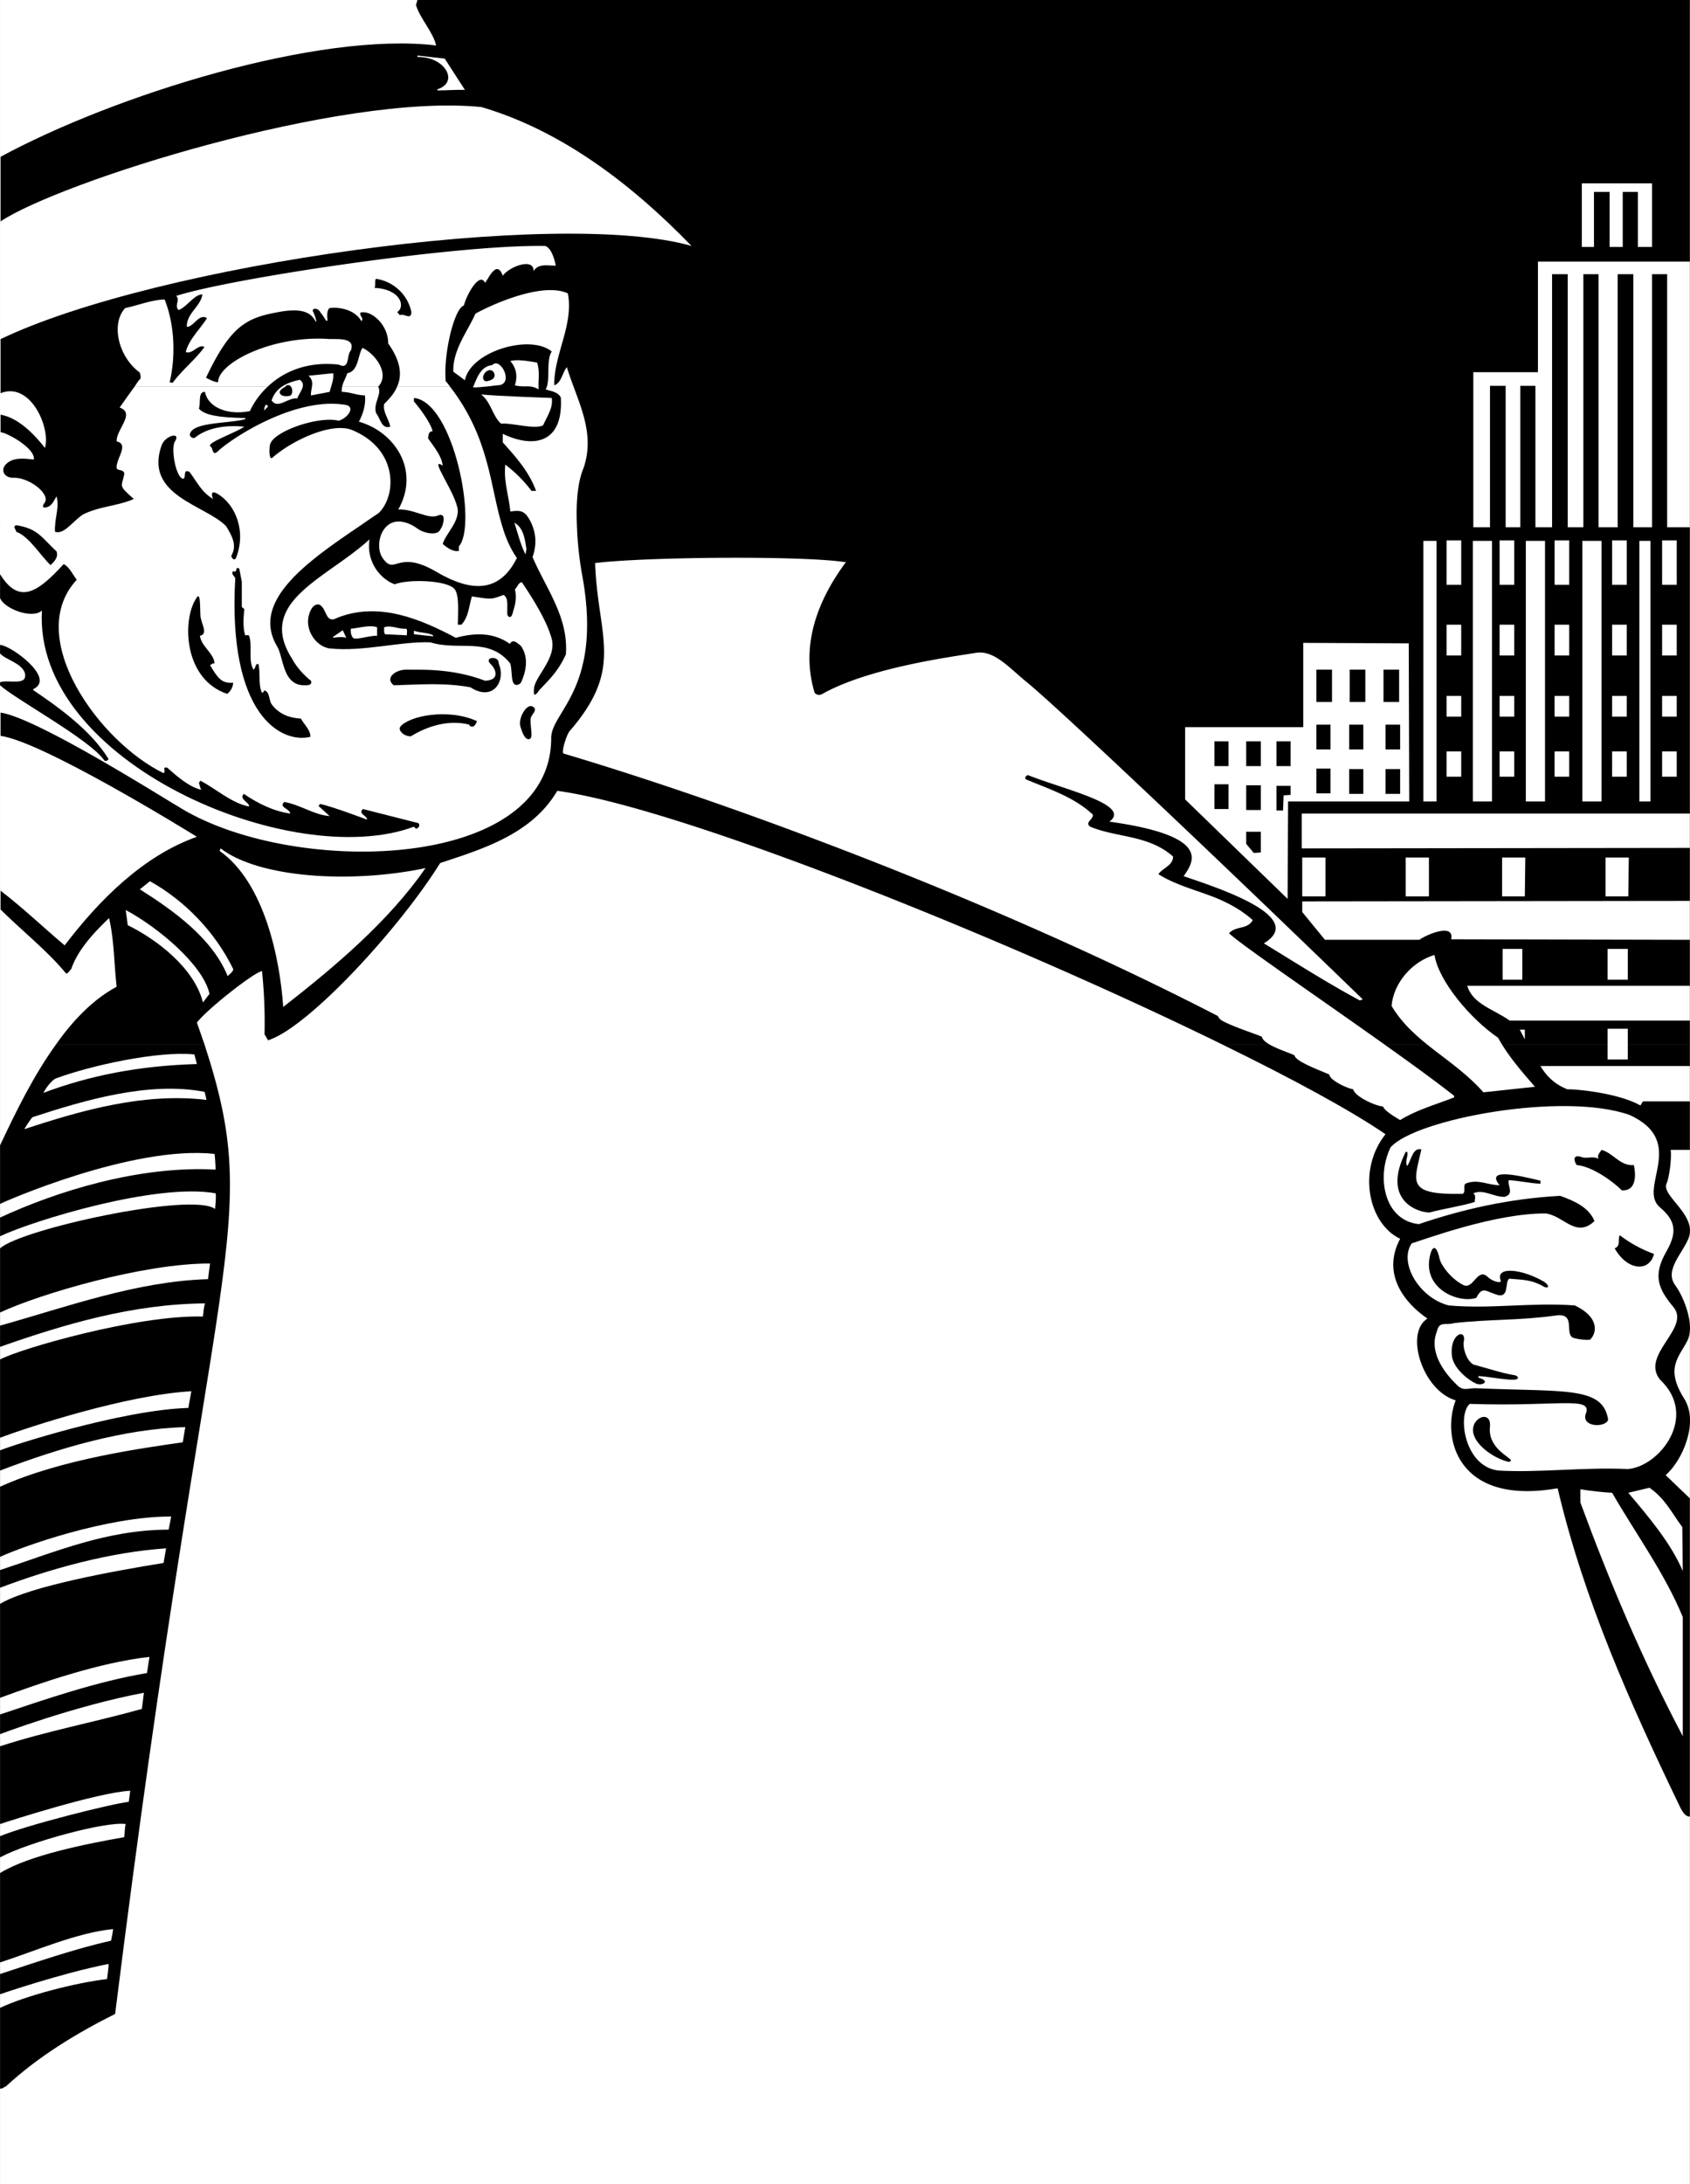 <svg width="446.451" height="432.5pt" viewBox="0 0 334.838 432.5" xmlns="http://www.w3.org/2000/svg"><rect x="0" y="0" width="334.838" height="432.5" fill="#808080" stroke="none"/><path style="fill:#fff;fill-opacity:1;fill-rule:nonzero;stroke:none" d="M84.125 759.273v-432.5h334.8v432.5h-334.8" transform="translate(-84.115 -326.773)"/><path style="fill:#000;fill-opacity:1;fill-rule:nonzero;stroke:none" d="M326.227 533.574c-42.297-20.738-107.172-46.886-131.704-50.199-5.05 8.617-14.836 11.516-23.199 14.3-8.101 13.012-26.144 32.59-34.097 35.098l-.704-1.199a96.914 96.914 0 0 0-.5-12.5c-1.503.18-10.93 7.574-12.898 10.2.527 1.476 1.012 2.913 1.5 4.3H95.227c3.367-4.77 7.316-8.883 12-11.398-.547-4.953-.477-9.086-1.5-13.602-2.672 2.559-6.153 6.11-7.5 10.102-.32.285-.54.793-1 .898-3.454-4.238-8.602-8.37-13-12.699V326.773h334.699s-.004 150.477 0 206.801h-92.7" transform="translate(-84.115 -326.773)"/><path style="fill:#000;fill-opacity:1;fill-rule:nonzero;stroke:none" d="M124.625 533.574c11.895 36.543 1.484 38.406-17.7 192-7.57 3.785-15.253 8.422-21.698 14.403-.082-.18-.372.402-1.102.398v-186.8c3.008-6.388 6.578-13.759 11.102-20h29.398m294.301-.001c-.004 12.961 0 20.903 0 20.903h-3.801c.242 1.804-.348 5.718-.8 6.597-1.2 2.551 6.238 6.239 4.3 11-1.223 2.985-4.777 6.254-2.602 9.2 1.852 2.538 3.914 8.038 2.403 11-1.727 3.37-4.426 5.413-.602 11.5 2.887 4.593-.281 12.156-3.699 15.101l4.8 4.602v63c-.85.09-1.519-.899-2.198-2.403-9.68-20.11-18.813-40.554-24-62.597-19.954 3.515-23.036-10.079-20.204-17.403-6.546-1.918-10.171-13.336-5.597-16.199-4.305-2.938-9.196-8.648-5.403-15.8-6.375-3.028-8.5-13.712-2.898-20.7-6.797-4.66-18.348-10.934-32.398-17.8h92.699" transform="translate(-84.115 -326.773)"/><path style="fill:#fff;fill-opacity:1;fill-rule:nonzero;stroke:none" d="M418.926 521.977h-44.102c1.047 3.656 5.399 4.722 8.403 6.898h35.699v-6.898m0 15.898h-29.602c1.992 3.367 4.54 4.246 5.301 4.602 1.863-.059 10.23.773 14.5 3.199l.5-.801h9.3v-7m.001-32.699-76.801.097v2.102l4.5 5.5h18.7c1.648-1.164 6.995-3.34 6.3-.102l47.3.102v-7.7m.001-17.3h-76.903v6.898l76.903-.097v-6.801m0-109.301h-30.102v21.903h-12.8v30.699h3.3v-28h3.102v28h2.898v-28h3v28h3.301v-50.102h3.102v50.102h3.097v-50.102h3v50.102h3.801v-50.102h3.102v50.102h3.699v-50.102h3v50.102h4.5v-52.602M84.125 326.773v31.102c22.723-12.313 63.082-24.879 86.398-22.102-.625-2.703-3.09-5.168-4-8l.301-1H84.125m0 67.204c30.969-14.918 110.688-26.059 137-18.5-11.785-12.172-25.707-22.832-41.602-27.5-27.878-2.864-83.714 14.851-95.398 22.699v23.3m10.898 37.001c.102-2.149.836-3.836.301-5.903-.535.797-.68 1.36-1.398 1.903-.7.398-1.852.59-1-.602 1.297-1.68-2.817-4.926-5.903-5-2.078.164-2.84-1.484-1.796-2.602 1.441-1.586 3.906-1.168 5.597-1 .34-2.343-5.851-5.597-6.699-5.398v-3.5c3.594.54 6.895 4.02 8.898 6.602 1.168-3.997-2.914-13.332-8.898-10.801 0 0-.023 12.441 0 26.3h10.898" transform="translate(-84.115 -326.773)"/><path style="fill:#fff;fill-opacity:1;fill-rule:nonzero;stroke:none" d="M173.227 403.273a6.96 6.96 0 0 0-.801-1c-.496-5.113 1.605-14.355 3.597-15 .473-2.003 3.082-6.789 4.204-4.5.765-.984 2.324-4.644 3.5-1.398 1.394-1.906 6.253-3.61 6.097-.898.953-1.586 2.766-1.079 4.403-1.102-.258-1.355-.91-3.531-2.102-3.898-17.61-.309-62.563 6.46-73.102 9.898.848.766-.457 1.996.5 2.8 1.727-.73 3.106-3.12 4.704-3.1-.438 2.515-3.122 3.675-3.102 6.402 1.36.101 2.371-2.727 4-1.704-1.41 2.239-3.586 4.2-4.2 6.704 1.34.539 2.427-1.637 3.7-1-1.707 2.41-4.39 4.511-6.3 7.097l-.598-.097c1.277-5.461.914-11.625-1-16.403-2.582.067-5.192 1.153-7.801 1.7-2.864 3.042-1.414 9.57 2.8 12.703.227.218.407 1.394 0 1.5 0 0-.425.511-.902 1.296h26.403c3.597-3.379 8.507-4.918 14-4.296 2.285 1.085 1.488-1.817 2.398-2.801 1.047-2.86-3.246-2.11-4.7-2.301-11.144-.61-21.655 4.824-21.6 8.602-.927-.098-1.798-.606-2.4-.903 4.7-9.851 7.688-11.754 13.802-12.898 5.851-1.211 7.152.379 7.898 1.699l.2.102s-.388-1.543-.7-2c-.277-.743.988-.833 1.5.199.45.5.797 1.136 1.102 1.597h.296s-.336-1.996.403-2.5c2.129-.254 5.031.399 6.3 2.602.544-.61-.402-.973-.203-1.7 2.122-.577 5.547 2.415 5.5 6.098 2.664 3.762 2.696 6.442 1.801 8.5h10.403" transform="translate(-84.115 -326.773)"/><path style="fill:#fff;fill-opacity:1;fill-rule:nonzero;stroke:none" d="M159.125 403.273c2.348-2.738-1.02-6.695-3.2-7.597-.96 1.484-.745 4.601-3 5-.304.976-.804 1.691-1 2.597h7.2m-48.301 0c-1.176 1.586-3 4.204-3 4.204 3.203 1.14-.71 4.328-.597 6.699 2.57.601-.188 3.43 0 5.3.175.594 1.554.16 1.5 1.2-.528 2.656-1.215 2.133 1.898 4.898-3.004 1.383-6.922 1.457-10.102 3.102-.968.64-1.836 1.57-2.699 2.3h57.5c1.281-.89 2.586-1.773 3.801-2.601 3.605-3.422 3.957-12.742-5.398-16.5-4.075-1.484-11.778 2.14-15.602 5.5-.746.691-.688-1.813-.5-2.602.695-2.57 9.438-5.652 13.602-4.699 1.726-.449 3.32-2.672 1.5-3.097-9.805-1.766-22.348 6.273-25.5 9.199-1.04.996-.946-.707-1.301-.903-1.41-.664 4.46-2.597 6.597-4-3.226-.336-7.07.024-9.699 2.102-.36.371-1.086-.082-1.097-.5.285-2.574 7.535-2.176 11-3.102v-.199c-2.739-.152-7.723-.09-9.204-1.898.41-1.09-.242-3.336 1.204-3.301.605 3.121 4.597 4.684 8.898 3.8a15.776 15.776 0 0 1 3.602-4.902h-26.403" transform="translate(-84.115 -326.773)"/><path style="fill:#fff;fill-opacity:1;fill-rule:nonzero;stroke:none" d="M162.824 403.273c-.582 1.465-1.699 2.598-2.597 3.5-.332 1.551.972 3.004 1.199 4.5-1.75.532-1.969-1.714-2.801-2.699-.617-2.062 1.27-3.726.398-5.3.028.019.055-.012.102 0h-7.2c-.085.296-.12.656-.1 1.101 1.472-.035 2.991.688 4.6.7.208 1.73-.374 3.687-1.198 5.198 7.113 2.024 12.187 9.633 7.796 17.403 2.887-.211 5.934 1.988 7.801 1.199 1.555-.637 1.285 1.008.903 2.102h11.898c-2.422-7.836-2.477-17.528-10.398-27.704h-10.403m3.301 27.704c-2.46-1.41-4.258-1.075-5.398 0h5.398" transform="translate(-84.115 -326.773)"/><path style="fill:#fff;fill-opacity:1;fill-rule:nonzero;stroke:none" d="M198.426 430.977c-.2-4.274.066-8.614 1.3-11.5 2.508-7.309-1.335-13.473-3.3-20-.863 1.02-1.078 3.12-2.5 3.597-.102-6.058 3.887-11.93 2.699-18.199-4.883-2.297-14.738 2.031-18.3 4-1.684 3.719-4.512 7.2-4.4 11.5.759.555 1.555 1.137 2.302 1.7 1.105-5.712 12.91-9.216 17.199-5.7-1.196 1.871-.184 5.86-1.2 7.5 1.09.39 2.395.465 3 1.602.555 9.324-5.644 10.035-11.5 7.199v1.699c2.848 3.156 5.239 5.914 6.598 9.602h-.898a27.106 27.106 0 0 0-5.2-5.204c-.335 3.399.68 6.008 1 9.301 1.938-.328 2.508-.027 3.2.7.52.683.941 1.41 1.199 2.203h8.8m-114.3 0c-.016 17.347 0 36.898 0 36.898 7.164.879 33.527 17.66 35.3 18.602 21.981 13.875 73.696 13.152 73.9-13.403-.204-5.347 10.19-9.695 6.198-32.097-.503-2.625-.976-6.29-1.097-10h-8.801c.719 1.785.797 3.906 0 6.097 2.676 6.27 7.172 11.922 6.602 19.301-1.532 3.281-2.942 4.602-5.301 7.102-.262.34-1.246 1.957-1-.403.21-2.39 4.504-5.965 3.5-9.8-1.028-3.852-4.27-8.754-5.903-11.2-.734.035-.878.98-1.398 1.403.52 1.968-.188 3.832-.5 4.898-.297 1-1.082.566-1-.3-.04-1.688.223-2.762-.7-3.5-2.644.917-2.222.917-6.3.3-.621 1.875-.621 4.05-2.102 5.602h-.699c.078-3.145.235-6.13-.699-7.102-1.484-1.688-9.012-1.988-11.8-.898-2.65-.946-5.692-4.262-5-8.903-8.407 7.75-22.626 12.344-15.302 23.7.832 1.585 2.356 3.253 3.704 4.3.32.91-.696.91-1.301.903-4.324.008-4.074-5.414-5.403-7.704-5.285-8.902 5.891-16.753 16.301-23.796h-57.5c-.918.82-1.828 1.402-2.8 1.097a5.415 5.415 0 0 1 0-1.097h-10.9" transform="translate(-84.115 -326.773)"/><path style="fill:#fff;fill-opacity:1;fill-rule:nonzero;stroke:none" d="M160.727 430.977c-1.66 1.562-1.95 4.671-.801 6.296 2.504 3.63 2.785-1.859 10.597 2.704 7.012 4.128 12.57 4.187 16-2.704-1.343-1.937-2.226-4.039-2.898-6.296h-11.898c-.157.285-.274.53-.403.699-.554 1.25-3.254.652-4.3-.102-.344-.238-.641-.426-.899-.597h-5.398m-76.602 72.097c4.574 3.489 8.633 7.406 12.8 10.903 6.852-9.008 15.626-17.782 26.2-21.5-2.89-1.79-30.93-19.008-39-20v30.597m0 64.801c11.125-5.148 27.375-10.309 42.7-9.5.003-.863-.114-2.441-.2-3.102-16.258-1.785-42.07 9.614-42.5 9.903v2.699m0 3.699c6.621-3.133 31.047-10.61 42.7-8.5.171.606-.071 2.563-.098 3.102-4.516-3.43-38.551 4.008-42.602 7.8v-2.402m0 17.699c13.164-3.683 27.086-8.793 41.2-9.199l.402-3.097c-13.188-.059-33.743 6.027-41.602 9.699v2.597m0 4.204c12.73-4.48 26.285-8.497 40.602-8.602-.262.848-.329 1.926-.403 2.602-13.008-.364-36.328 6.402-40.199 8.5m0 15.5c5.66-2.13 25.145-8.504 37.898-9.204-.187.926-.375 2.168-.597 3.301-13.262.387-35.39 7.547-37.301 8.403v-2.5m0 6.5c11.516-4.403 24.559-8.27 36.7-8.602l-.5 3c-7.516 1.113-23.99 3.254-36.2 8.8v-3.198m0 17.097c4.355-2.047 21.2-8.035 33.898-8-.14.781-.336 1.91-.5 2.602-12.347.039-22.347 4.379-33.398 8v-2.602m0 6.102c10.355-3.895 21.86-7.035 32.898-7.801-.171.953-.359 2.14-.5 2.898-9.625 1.555-26.593 4.61-32.398 8.102v-3.2m0 21.802c7.824-2.872 19.578-6.989 29.602-8.102-.086.527-.38 2.523-.5 3.2-9.762 1.636-19.926 5.128-29.102 8.198v-3.296m0 7.199s14.527-5.555 28.5-8.2c0 0-.313 2.485-.398 3.2-9.391 2.629-19.008 4.426-28.102 7.398v-2.398m0 17.801c1.555-.532 19.29-6.25 25.8-6.602l-.3 2.2c-3.453.398-20.059 4.554-25.5 6.8v-2.398m0 6.597c5.441-2.941 20.957-7.195 24.898-6.597-.242.851-.171 1.941-.296 2.597-7.415 1.301-18.887 3.567-24.602 7.102v-3.102m0 20.801c6.848-2.203 15.258-5.918 22.398-6.602-.054.774-.28 1.543-.398 2.301-7.223 1.61-15.082 4.336-22 6.602v-2.301m0 6.301s12.078-4.153 21.5-6c.027.804-.242 2.344-.3 3-6.196.703-16.118 3.289-21.2 5.699v-2.7m92.102-377.101c-1.832-.058-3.688.114-5.403.102l-.097-.2c4.519-1.413 1.492-6.585-3.903-6.402v-.3l5.403.601 4 6.2" transform="translate(-84.115 -326.773)"/><path style="fill:#000;fill-opacity:1;fill-rule:nonzero;stroke:none" d="M165.625 388.574c-.078 1.7-1.383.176-2.3.602l-.5-.602c1.6-1.02.812-4.511-4.5-4.8.265-.532-.028-1.547.3-1.797 3.441.539 6.27 3.078 7 6.597" transform="translate(-84.115 -326.773)"/><path style="fill:#fff;fill-opacity:1;fill-rule:nonzero;stroke:none" d="M190.523 398.574c.618 1.778.184 3.516.301 5.301-1.785-1.059-2.656-.262-4.699-.8.613-1.887.234-3.52-.898-4.802 1.273-.386 3.449-.027 5.296.301m-7.898 4.5s-3.672.48-4.7.403h-.1c.773-1.75 1.425-4.141 3.8-4.403 1.71-1.793 4.516 4.031 1 4" transform="translate(-84.115 -326.773)"/><path style="fill:#000;fill-opacity:1;fill-rule:nonzero;stroke:none" d="M182.023 400.676c.418 1.125-.812 1.488-1.5 1.597-.62.036-.851-.625-.597-1.199.387-1.012 1.644-1.449 2.097-.398" transform="translate(-84.115 -326.773)"/><path style="fill:#fff;fill-opacity:1;fill-rule:nonzero;stroke:none" d="m149.426 404.375-3.7.7c-.117-1.317.899-2.696-.5-3.9l4.899-.5c.2 1.196-.453 2.65-.7 3.7m-6.402 1.301c-1.906-.25-3.793 2.215-5.097.398.797-2.605 3.262-3.62 5.597-4.097 1.508 1.074-.234 2.652-.5 3.699" transform="translate(-84.115 -326.773)"/><path style="fill:#000;fill-opacity:1;fill-rule:nonzero;stroke:none" d="M141.426 405.176c-.746.105-1.613.105-1.903-.602-.004-.816.942-.96 1.403-1.5 1.21-.418 1.476 1.992.5 2.102" transform="translate(-84.115 -326.773)"/><path style="fill:#fff;fill-opacity:1;fill-rule:nonzero;stroke:none" d="M193.426 405.574c.324 1.953-.906 3.621-1.7 5.403-1.503.925-6.456-.547-8.3-.301-1.66-1.313-2.024-4.332-4-5.801 2.793.324 14 .7 14 .7" transform="translate(-84.115 -326.773)"/><path style="fill:#000;fill-opacity:1;fill-rule:nonzero;stroke:none" d="M175.023 434.977v.898c-1.136.219-2.37-.652-3.199-1.398.758-2.227 3.004-4.04 3-6.602-.215-3.238-5.988-10.898-3-8.898-.183-1.88-1.707-3.692-2.898-5.403.101-.535.031-1.406.898-1.398-.433-1.965-3.262-5.446-3.699-5.903v-.699c7.906.77 12.617 25.297 8.898 29.403" transform="translate(-84.115 -326.773)"/><path style="fill:#fff;fill-opacity:1;fill-rule:nonzero;stroke:none" d="m137.227 407.273-.801.801s.195-1.926.8-.8" transform="translate(-84.115 -326.773)"/><path style="fill:#000;fill-opacity:1;fill-rule:nonzero;stroke:none" d="M118.727 414.273c-.793 1.465.293 7.266 1.699 7.301.68-.27-.192-1.937 1.199-1.398 1.512 1.996 2.379 4.027 4.7 5.398 0 0-.872-2.043.902-1 3.64 2.16 5.75 7.567 3.597 12.801-.367.457-.8-.121-.898-.5 1.258-2.16.097-4.043-1-5.898-4.121-4.235-16.309-6.047-12.801-16 .723-2.047 3.984-2.774 2.602-.704" transform="translate(-84.115 -326.773)"/><path style="fill:#fff;fill-opacity:1;fill-rule:nonzero;stroke:none" d="m188.426 435.477-.2 1.097c-1-2.004-1.507-4.18-2.203-6.3 1.856 1.035 2.075 3.28 2.403 5.203" transform="translate(-84.115 -326.773)"/><path style="fill:#000;fill-opacity:1;fill-rule:nonzero;stroke:none" d="M95.324 435.977c.406 1.203-.535 2.074-1.199 2.699-2.02-1.93-4.266-5.7-6.8-6.602-.005-.476-.802-.984 0-1.3 4.288.687 4.933 2.335 8 5.203" transform="translate(-84.115 -326.773)"/><path style="fill:#fff;fill-opacity:1;fill-rule:nonzero;stroke:none" d="M384.125 442.574h-2.898v-8.8h2.898v8.8m10.898 0h-2.898v-8.8h2.898v8.8m11.403 0h-2.903v-8.8h2.903v8.8m9.898 0h-2.898v-8.8h2.898v8.8m-42.699 0h-2.898v-8.8h2.898v8.8m-52.102 50.801a5449.658 5449.658 0 0 1 32.602 31.3l-.602.2c-6.433-3.45-12.668-7.438-19-11.3 8.797-5.305-9.648-11.153-15.898-13.302 1.352-1.898 3.074-4.507-.602-6.898h-6.898c1.922.629 3.738 1.535 5.398 3 .043 1.777-2.058 2.285-2.898 3.5 3.45 2.195 7.727 3.21 11.398 4.7 2.707 1.12 5.172 2.495 7.301 4.402-1.11 1.937-3.285 1.066-4.699 2.597 2.79 2.82 33.023 23.047 44.602 32.2v.3c-3.606 1.422-7.52 2.512-10.704 4.5-.828-.52-3.023-1.742-3.398-2.699-1.293-.043-5.543-1.875-5.898-3.398-1.645-.309-4.782-1.985-4.704-2.903-.921-.484-6.855-2.574-6.898-3.8-1.46-.758-6.125-2.024-6.5-3.7-1.055-.508-5.637-1.953-7.7-3.097-.616-.278-.945-.79-1-1-24.01-12.391-51.667-24.387-78.698-34.602h74.796m-3.5 0c-2.265-1.46-6.52-2.84-14.097-3.898 4.48-3.364-8.754-6.278-16.102-9.204-.402.047-.691.407-.5.801 4.52 1.926 9.524 3.45 13.301 7 .21.946-1.676 1.524-.5 2.403 3.492 1.46 7.406 1.691 11 2.898h-64.398c-17.672-6.71-35.098-12.652-51-17.398-.399-.516.78-4.141 1.398-4.602 10.738-12.5 5.43-18.438 4.898-33.102 9.95-1.238 41.125-1.48 49.403-.199h.3c-5.484 7.371-9.109 16.363-6.203 25.903.645.609 1.153.464 1.903 0 9.183-4.973 24.738-7.079 29.898-7.903 3.766-.672 6.531 2.805 10.5 6 5.11 4.297 19.574 17.875 33.7 31.301h-3.5" transform="translate(-84.115 -326.773)"/><path style="fill:#000;fill-opacity:1;fill-rule:nonzero;stroke:none" d="M99.324 441.574c-10.601 11.41 4.563 32.203 17.2 38.301.593-.426-.422-1.297.703-1.102 1.992 1.762 4.386 3.868 6.796 4.403-.308-.39-.308-.899-.5-1.403l.301-.398c3.153 1.625 6.055 4.383 9.602 5.102.297-.72-2.098-1.446-1-2.5 2.816 1.925 5.933 3.449 9.199 3.898-.148-1.031-2.32-1.176-1.2-2.3 3.157.542 5.91 2.573 9 2.8l-2.198-2 .296-.398c2.293.433 9.301 3.097 9.301 3.097.098-.781-1.86-1.144-.8-2.097l11 2.796c.41.477-.028 1.059-.5 1.102l-.399-.398c-24.176 9-75.469-12.84-73.7-42.801-1.952 1.777-7.57-.399-8.3-2.5v-4.7c3.813 6.165 7.527 3.54 12.602-2 1.18.59 1.757 2.04 2.597 3.098" transform="translate(-84.115 -326.773)"/><path style="fill:#000;fill-opacity:1;fill-rule:nonzero;stroke:none" d="M132.023 441.977v5l.5.398c-.18 1.621-.324 3.797.204 5.3.125-.269.488-.054.699-.1.8 2.007-.211 4.835.898 6.8.555-.3.266-1.242 1-1.102.426 1.817-.082 4.067.7 5.704.163-.118.453-.188.402-.5 1.281.238.847 2.125 1.699 3 1.469 1.808 3.426 2.46 5.602 2.597.652 1.168 1.882 2.184 1.898 3.602-5.762 1.426-16.453-4.285-14.898-31.403-.196-.468-.922-.902-.403-1.398 1.004.496.207-1.098 1.2-.5l.5 2.602m-8.2 6.597c-.035 1.367 1.703 3.762-.097 4.102.277 2.12 2.816 3.5 2.898 5.5-.371-.188-.516.176-.898.3 1.542 2.575 2.265 3.665 4.597 3.5-.082.872-.445 1.594-1.199 2.2-8.645-2.906-8.926-14.543-6.2-18.801.989-1.906.79 1.883.9 3.2m27.198.499c8.22-3.191 16.41.285 23.403 4 3.738-1.031 7.508-1.101 10.699 1.2.652-1.141 1.594-.055 2.2.402 1.64 2.37.956 5.113.1 7.097-.222.551-1.214 1-1.6.204-.41-.653-.266-2.54-.598-3.801-4.309-5.406-10.254-2.434-15.801-4.2-5.836-.265-13.305 1.91-20 1.2-2.946-.38-5.664-4.485-3.5-8 .41-.57 1.039-.895 1.597-.602 1.446.938 1.059 3.875 3.5 2.5" transform="translate(-84.115 -326.773)"/><path style="fill:#fff;fill-opacity:1;fill-rule:nonzero;stroke:none" d="M152.727 453.074c-.942-.324-2.602 0-2.602 0v-.199l1.898-1.3.704 1.5m17.199-.501v.2l-3.801-.399v-.7c1.527.512 2.469.259 3.8.9m193.399 32.902h-24l-.097 19.296-20.301-19.699v-14.3h23.398v-16.7l20.903.102.097 31.3" transform="translate(-84.115 -326.773)"/><path style="fill:#000;fill-opacity:1;fill-rule:nonzero;stroke:none" d="m90.824 463.176-.199.199c5.324 3.605 11.484 8.027 15 13.7-.18.343-.688.562-.898.198-3.075-4.226-17.454-11.96-20.602-14.796v-.602c1.703-.602 5.582.867 4.898-1.898-.757-1.973-3.785-2.543-4.898-3.801v-1.7c2.18.106 10.977 6.536 6.7 8.7m92.101-5c1.48 3.437-1.102 7.62-5.602 4.699-5.18-.973-10.254-.535-15.199-.398-1.855-1.45.367-3.149 2.602-3.102 2.175.074 8.699-.406 15.5 2.2 3.046-.13 2.082-2.305 1.199-3.2-1.715-1.523 1.648-1.883 1.5-.2m6.301 11.098c-.043 1.477.511 3.47-.102 3.801-.969.492-1.61-1.457-1.898-2.398-.508-1.668 1.214-4.63 2.398-4 1.305.68-.441 1.61-.398 2.597m-10.602.301c-.242.668-.68 1.465-1.5.903v-.204c-4.035-1.046-8.313.258-11.602 2.301-1.28.059-2.609-1.101-2.097-1.898 1.707-2.14 9.469-3.715 15.199-1.102" transform="translate(-84.115 -326.773)"/><path style="fill:#fff;fill-opacity:1;fill-rule:nonzero;stroke:none" d="M168.426 498.676c-7.301 10.5-17.738 19.344-28.2 27.5-.632-9.39-3.656-24.614-12.601-30.903l.2-.5c7.538 5.82 25.663 7.032 40.6 3.903m178.302-2.102v7.7h-4.602v-7.7h4.602m20.5 0v7.7h-4.602v-7.7h4.602m19.097 0-.097 7.7h-4.5v-7.7h4.597m20.5 0-.097 7.7h-4.5v-7.7h4.597m-276.5 22.102c-.011.578-.734.937-1.097 1.398-3.047-7.492-10.66-12.93-17.403-17.199l2-1.602c6.774 3.766 12.864 9.93 16.5 17.403m-4.699 4.898-1.3 1.7c-1.696-6.747-9.02-12.403-14.9-15.297l-.402-3c6.426 3.43 15.344 10.898 16.602 16.597m255.301 8.699c1.906 3.508 4.515 6.48 7.3 9.704l-10.203 1.097c-5.921-6.71-13.75-9.683-18.199-17.097.39-4.551 4.016-8.754 8.5-10.102.824 5.172 7.113 12.656 12.602 16.398m5.301-1.597v1.898l-1-1.898zm20.398 5.898h-4v-6.097h4v6.097m0-15.801h-4v-6.097h4v6.097m-20.898 0h-3.903v-6.097h3.903v6.097m-263.102 14.801.5 1.903c-11.371.335-21.086 2.218-30.398 5.699.144-.418 1.554-2.586 2.597-2.903 6.692-2.46 19.91-5.433 27.301-4.699m2 7.403c.066.058.344 1.265.398 1.597-12.347-1.46-24.582 2.012-36.097 5.801 0 0 1.367-2.293 1.699-2.398 10.059-3.278 22.867-7.13 34-5m282.398 4.597c11.579 5.34 1.426 14.528 6 18.301 3.004 2.55 3.524 4.805 1.204 8.8-2.696 4.74-1.547 7.36 1.5 11 3.328 4.15-6.672 9.41-2.704 14.302 7.692 7.253-.101 17.222-6.398 17.699-8.785-.403-17.484.758-25.602.3-6.898-.788-8.171-11.199-5.699-13.203 17.54.586 24.305-1.59 23 1.903-1.043 2.8 4.082 2.84 4.403 1.199-1.043-6.625-8.504-5.45-26.204-6.2-1.613-.038-2.511.66-3.796-.698-2.872-2.774-5.48-6.758-3.903-10.602.45-2.102 1.828-1.09 3.403-1.602 6.98-.793 13.144-.5 20.097-1.5 4.406-.644 1.383 4.067 3.801 4.5.988.27 1.934.34 3 .301 1.137-.972 2.312-4.246-3-6.8-8.797-.626-16.555.75-25 0-5.934-1.544-9.922-8.555-7.3-12.297 2.26-.657 16.59-6.043 26.6-5.903 3.5.461 5.966 4.957 9.598 1.5-1.093-2.777-4.214-4.082-6.796-5-10.106.555-19.313 2.656-28 5.602-6.805-.692-8.497-9.25-5.602-15.2 4.914-5.624 34.266-11.09 47.398-6.402" transform="translate(-84.115 -326.773)"/><path style="fill:#000;fill-opacity:1;fill-rule:nonzero;stroke:none" d="M365.727 554.375c-1.383 6.395-3.196 9.055 8.199 8.8.64-.421.062-1.437.5-2 2.46-1.034 4.347.27 6.8.302-2.742-3.364 3.153-2.11 8.098-.903v.602c-2.14-.09-4.172-.598-6.3-.7-.262 1.118 1.187 2.712-.797 3.297-2.149.067-4.18-1.601-6.204-.699.649.547.211 1.13.301 1.7-2.219.742-6.445 1.398-9 2.101-2.23.008-9.57-2.328-4.699-12h.3c.259.844-.538 1.86 0 2.8.84-1.23 1.06-3.695 2.802-3.3m42.097 3.102c.504 2.207.383 5.226-2.398 5-2.051-2.07-6.082-4.758-8.903-5-.359-.38-1.125-2.266.903-1.602 1.226.453 2.152-.3 3.5.398-.547-.48.105-1.207.5-1.796 2.289.59 3.738 3.273 6.398 3m4 17.597c-.879 3.559-5.187 3.457-7.8-1.097 1.285-.52.558-1.727 1-2.602 2.023 1.527 4.343 2.832 6.8 3.7m-42.5.902c.336 1.468 2.344 4.03 4.602 5.199 2.14 1.222 2.863-3.61 5-1.5.863.84 2.82 1.394 2.5.597-1.012-2.828 4.308-2.207 8.597.301 1.204.778.93 1.461 0 1-2.523-1.453-4.144-1.347-6.898-1.597-.945.683.176 4.16-2.7 3.097-1.855-.605-2.667-1.64-3.8.7-3.484 1.18-10.984-1.81-9.102-8.7.688-2.375 1.512-.625 1.801.903m6.699 21c2.965.793 6.028 1.804 8.102 2.097.883.145 1.047.809.102.903-1.59.125-5.528-.665-7.204-.704v.301c2.547.707.735 1.676-.398 1.2-1.043-.395-4.23-2.57-4.8-5.2-.712-4.715 2.913-5.926 2.3-3.097-.215 1.144.516 3.699 1.898 4.5m3.301 12.296c-.48 4.18 3.871 5.97 4.2 6.704l-.399.296c-2.54-.523-6.453-2.941-7.102-5.699-.613-3.14 3.618-4.726 3.301-1.3" transform="translate(-84.115 -326.773)"/><path style="fill:#fff;fill-opacity:1;fill-rule:nonzero;stroke:none" d="m417.426 629.176.097 8.699c-2.355-5.523-6.707-10.672-10.796-15.5l4.199-1c3.152 2.203 4.441 5.031 6.5 7.8m-13.903-6.8c4.758 8.238 10.34 15.777 14 24.602v23.597c-8.011-15.168-14.46-30.465-20.296-46.3v-2.598c1.847.308 4.312.597 6.296.699m-3.597-246.699h-2.403v-12.602h13.903v12.602h-2.801v-10.903h-3v10.903h-2.602v-10.903h-3.097v10.903m-31.199 109.801v-51.602h-2.602v51.602h2.602m42.398 0v-51.602h-2.2v51.602h2.2m-9.699 0v-51.602h-3.801v51.602h3.8m-11.198 0v-51.602h-3.801v51.602h3.8m-10.499 0v-51.602h-3.801v51.602h3.8m-6.101-28.903v-6.097h-2.898v6.097h2.898m10.5 0v-6.097h-2.898v6.097h2.898m10.898 0v-6.097h-2.898v6.097h2.898m11.403 0v-6.097h-2.903v6.097h2.903m9.898 0v-6.097h-2.898v6.097h2.898m-42.699 12.102v-4.102h-2.898v4.102h2.898m10.5 0v-4.102h-2.898v4.102h2.898m10.898 0v-4.102h-2.898v4.102h2.898m11.403 0v-4.102h-2.903v4.102h2.903m9.898 0v-4.102h-2.898v4.102h2.898m0 11.898v-5h-2.898v5h2.898m-9.898 0v-5h-2.903v5h2.903m-11.403 0v-5h-2.898v5h2.898m-10.898 0v-5h-2.898v5h2.898m-10.5 0v-5h-2.898v5h2.898" transform="translate(-84.115 -326.773)"/><path style="fill:#000;fill-opacity:1;fill-rule:nonzero;stroke:none" d="M327.523 478.477v-4.903h-2.796v4.903h2.796m0 8.5v-4.903h-2.796v4.903h2.796m6.403-8.5v-4.903h-2.903v4.903h2.903m0 8.699v-4.903h-2.903v4.903h2.903m-1.403 8.5 1.403-.102v-4.097h-2.903v2.398l1.5 1.8m7.301-17.198v-4.903h-2.8v4.903h2.8m-1.5 8.796.102-3 1.398-.097v-1.801h-2.8v4.898h1.3m9.403-12.097v-4.903h-2.801v4.903h2.8m.001 8.699v-4.898h-2.801v4.898h2.8m6.501-8.699v-4.903h-2.801v4.903h2.8m.001 8.801v-4.903h-2.801v4.903h2.8m7.297-8.801v-4.903h-2.898v4.903h2.898m0 8.801v-4.903h-2.898v4.903h2.898m-13.5-18.204v-6.398h-3.097v6.398h3.097m6.602 0v-6.398h-3.102v6.398h3.102m6.699 0v-6.398h-3.097v6.398h3.097" transform="translate(-84.115 -326.773)"/><path style="fill:#fff;fill-opacity:1;fill-rule:nonzero;stroke:none" d="m164.727 452.574-4.301-.199c-.317-.332-.168-.91-.2-1.398 1.626-.457 2.712.414 4.399.296.27.336.055.914.102 1.301m-5.903.102c-1.129-.13-3.945.793-4.597.5-.196-.008-.75-.758-.602-1.903 1.484-.101 3.656-.824 5.2-.296v1.699" transform="translate(-84.115 -326.773)"/></svg>
